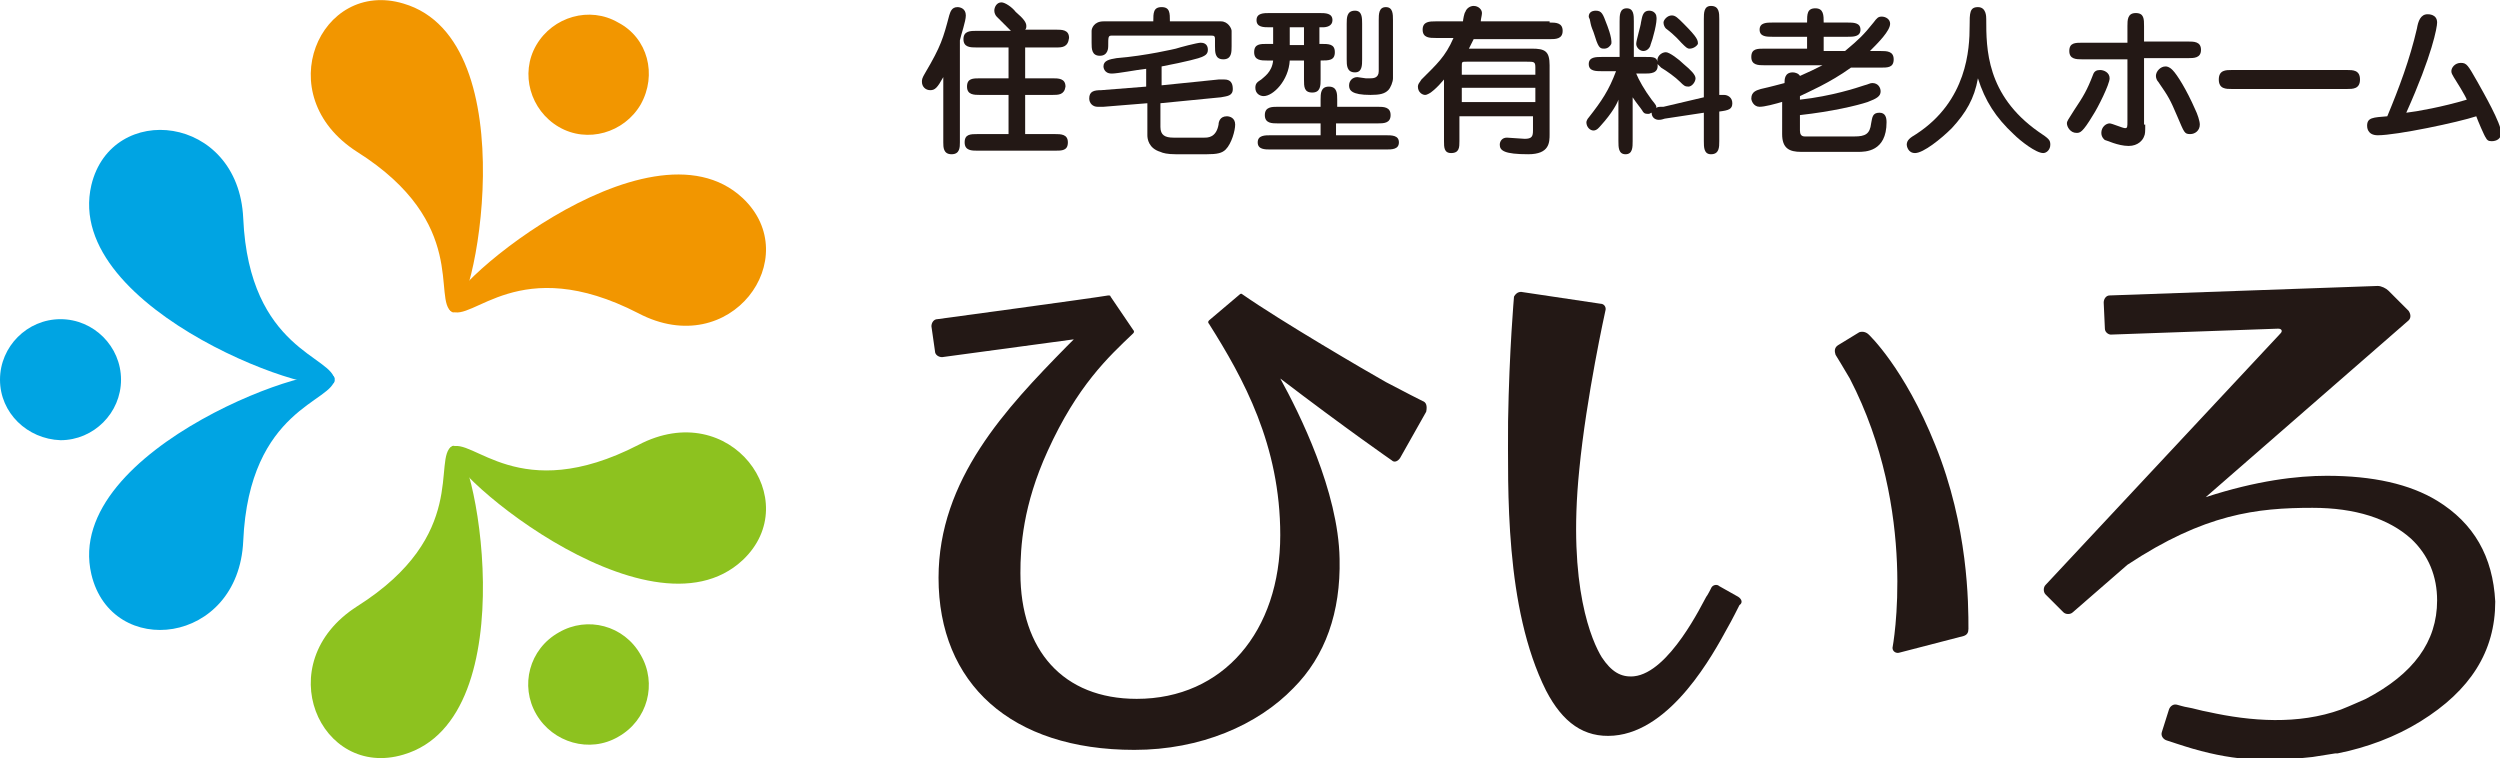 <?xml version="1.0" encoding="utf-8"?>
<!-- Generator: Adobe Illustrator 26.0.3, SVG Export Plug-In . SVG Version: 6.00 Build 0)  -->
<svg version="1.1" xmlns="http://www.w3.org/2000/svg" xmlns:xlink="http://www.w3.org/1999/xlink" x="0px" y="0px" width="210.7px"
	 height="63.9px" viewBox="0 0 210.7 63.9" style="enable-background:new 0 0 210.7 63.9;" xml:space="preserve">
<style type="text/css">
	.st0{opacity:0.2;}
	.st1{fill:#E38C12;}
	.st2{fill:#1C94CC;}
	.st3{fill:#82B328;}
	.st4{fill:#F3F3EB;}
	.st5{fill:#FFF4D6;}
	.st6{fill:#858636;}
	.st7{fill:none;stroke:#858636;stroke-miterlimit:10;}
	.st8{fill:none;stroke:#AEAEAE;stroke-miterlimit:10;}
	.st9{fill:#FEF5E5;}
	.st10{fill:none;stroke:#F39800;stroke-miterlimit:10;}
	.st11{fill:none;stroke:#858636;stroke-width:2;stroke-linecap:round;stroke-miterlimit:10;}
	.st12{fill:none;stroke:#858636;stroke-width:2;stroke-linecap:round;stroke-miterlimit:10;stroke-dasharray:4.97,4.97;}
	.st13{fill:#FFFFFF;}
	.st14{fill:none;stroke:#858636;stroke-linecap:round;stroke-linejoin:round;stroke-miterlimit:10;}
	.st15{fill:none;stroke:#FFFFFF;stroke-linecap:round;stroke-miterlimit:10;}
	.st16{fill:none;stroke:#858636;stroke-linecap:round;stroke-miterlimit:10;}
	.st17{fill:none;stroke:#858636;stroke-linecap:round;stroke-miterlimit:10;stroke-dasharray:3,3;}
	.st18{fill:none;stroke:#858636;stroke-width:2;stroke-linecap:round;stroke-miterlimit:10;stroke-dasharray:4.973,4.973;}
	.st19{fill:#FBE0B2;}
	.st20{fill:#F8C166;}
	.st21{fill:#F1905C;}
	.st22{fill:#F4A23B;}
	.st23{fill:#FFE8A9;}
	.st24{opacity:0.5;}
	.st25{opacity:0.3;}
	.st26{opacity:0.15;}
	.st27{fill:#F08300;}
	.st28{fill-rule:evenodd;clip-rule:evenodd;fill:#E60012;}
	.st29{fill:none;stroke:#FFFFFF;stroke-width:2.454;stroke-miterlimit:10;}
	.st30{fill-rule:evenodd;clip-rule:evenodd;fill:#00853C;}
	.st31{clip-path:url(#SVGID_00000021088508403112460970000008359131134099626114_);}
	.st32{fill:none;stroke:#E60012;stroke-width:12.707;stroke-linecap:round;stroke-linejoin:round;}
	.st33{fill:#E7380D;}
	.st34{fill:none;stroke:#E7380D;stroke-width:12.707;stroke-linecap:round;stroke-linejoin:round;}
	.st35{fill:#E60012;}
	.st36{fill:#E7E7D7;}
	.st37{fill:#F29600;}
	.st38{fill:#00A4E3;}
	.st39{fill:#8DC21F;}
	.st40{fill:#231815;}
	.st41{fill:#F39800;}
	.st42{fill:#00A5E3;}
	.st43{fill:#8FC31F;}
	.st44{fill:#FFFFFF;stroke:#858636;stroke-miterlimit:10;}
	.st45{fill:none;stroke:#858636;stroke-width:1.5;stroke-linecap:round;stroke-linejoin:round;stroke-miterlimit:10;}
</style>
<g id="背景">
</g>
<g id="文字">
	<g>
		<g>
			<path class="st37" d="M38.1,26.3c1.8,1,6.5-22.9-4.1-26C27-1.8,22.6,8,30.1,12.8C39.6,18.8,36.4,25.3,38.1,26.3"/>
			<path class="st37" d="M38,26.2c-1.8-1,16.6-17,24.6-9.5c5.3,5-1,13.8-8.8,9.7C43.7,21.2,39.8,27.3,38,26.2"/>
			<path class="st37" d="M54,8.8c-1.4,2.4-4.5,3.3-6.9,1.9c-2.4-1.4-3.3-4.5-1.9-6.9c1.4-2.4,4.5-3.3,6.9-1.9
				C54.6,3.2,55.4,6.3,54,8.8"/>
			<path class="st38" d="M28.2,31.9c0-2.1-23,5.8-20.5,16.5c1.7,7.2,12.4,6,12.8-2.8C21,34.3,28.2,33.9,28.2,31.9"/>
			<path class="st38" d="M28.2,32.1c0,2.1-23-5.8-20.5-16.5c1.7-7.1,12.4-6,12.8,2.8C21,29.6,28.2,30,28.2,32.1"/>
			<path class="st38" d="M5.1,26.9c2.8,0,5.1,2.3,5.1,5.1c0,2.8-2.3,5.1-5.1,5.1C2.3,37,0,34.8,0,32C0,29.2,2.3,26.9,5.1,26.9"/>
			<path class="st39" d="M38,37.7c-1.8,1,16.6,17,24.6,9.5c5.3-5-1-13.8-8.8-9.7C43.7,42.7,39.8,36.7,38,37.7"/>
			<path class="st39" d="M38.1,37.6c1.8-1,6.5,22.9-4.1,26c-7,2.1-11.4-7.7-3.9-12.5C39.6,45.1,36.4,38.6,38.1,37.6"/>
			<path class="st39" d="M45.2,60.2c-1.4-2.4-0.6-5.5,1.9-6.9c2.4-1.4,5.5-0.6,6.9,1.9c1.4,2.4,0.6,5.5-1.9,6.9
				C49.7,63.5,46.6,62.6,45.2,60.2"/>
		</g>
		<g>
			<path class="st40" d="M205.4,42.2c-2.3-1.4-5.4-2.1-9.3-2.1c-2.5,0-5.9,0.4-10.2,1.8L203,27c0.2-0.2,0.2-0.5,0-0.8l-1.7-1.7
				c-0.2-0.2-0.6-0.4-0.9-0.4l-22.6,0.8c-0.3,0-0.5,0.3-0.5,0.6l0.1,2.2c0,0.3,0.3,0.5,0.5,0.5l14.1-0.5c0.3,0,0.4,0.2,0.2,0.4
				l-19.8,21.2c-0.2,0.2-0.2,0.6,0,0.8l1.5,1.5c0.2,0.2,0.6,0.2,0.8,0l4.6-4c6.5-4.3,10.9-4.8,15.6-4.8c3.6,0,6.4,0.9,8.3,2.6
				c1.5,1.4,2.2,3.2,2.2,5.2c0,3.5-2,6.2-6,8.3c-0.7,0.3-1.1,0.5-2.1,0.9c-3.6,1.3-7.6,1-11.2,0.2c-0.6-0.1-1.2-0.3-1.8-0.4
				c-0.1,0-0.8-0.2-0.8-0.2c-0.3-0.1-0.6,0.1-0.7,0.4l-0.6,1.9c-0.1,0.3,0.1,0.6,0.4,0.7c0,0,1.5,0.5,2.2,0.7
				c3.8,1.1,6.6,1.1,10.1,0.7c0.6-0.1,1.3-0.2,1.9-0.3c0.1,0,0.1,0,0.2,0c0,0,0,0,0,0c2.5-0.5,4.9-1.4,7-2.7
				c4.2-2.6,6.3-5.9,6.3-10.1C210.1,46.9,208.5,44.1,205.4,42.2z"/>
			<g>
				<g>
					<path class="st40" d="M146.5,50.3l-1.6-0.9c-0.2-0.2-0.6-0.1-0.7,0.2c0,0-0.3,0.6-0.4,0.7c-0.3,0.5-3.1,6.4-6.1,6.7
						c-1.1,0.1-1.9-0.4-2.7-1.6c-0.8-1.3-2.9-5.9-1.9-15.8c0.6-6.2,2.2-13.4,2.2-13.4c0.1-0.3-0.1-0.6-0.4-0.6l-6.7-1
						c-0.3,0-0.5,0.2-0.6,0.4c0,0-0.4,4.5-0.5,10.5c0,5.7-0.3,15.7,3.2,22.7c1.4,2.7,3.2,4,5.7,3.8c4.9-0.4,8.4-6.9,9.6-9.1
						c0.3-0.5,1-1.9,1-1.9C146.9,50.8,146.8,50.5,146.5,50.3z"/>
				</g>
				<g>
					<path class="st40" d="M154.9,29.1c-0.3,0.2-0.3,0.5-0.2,0.8c0,0,0.8,1.3,1.2,2c5.8,11.2,3.6,22.7,3.6,22.7
						c0,0.3,0.3,0.5,0.6,0.4l5.4-1.4c0.3-0.1,0.4-0.3,0.4-0.6c0-2.1,0-8.6-2.8-15.5c-2.6-6.5-5.6-9.3-5.6-9.3
						c-0.2-0.2-0.5-0.3-0.8-0.2L154.9,29.1z"/>
				</g>
			</g>
			<path class="st40" d="M119.9,33.8c0,0-1.6-0.8-3.1-1.6c-1.6-0.9-8.8-5.1-12.1-7.4c-0.1-0.1-0.2,0-0.2,0l-2.6,2.2
				c-0.1,0.1-0.1,0.2,0,0.3c2.9,4.6,6,10.2,6,17.8c0,8.1-4.8,13.8-12.1,13.8c-6.2,0-9.8-4.1-9.8-10.6c0-2.2,0.2-5.7,2.3-10.3
				c2.5-5.5,5.1-7.9,7.2-9.9c0.1-0.1,0.1-0.2,0-0.3l-1.9-2.8c0-0.1-0.1-0.1-0.2-0.1c-1.1,0.2-14.4,2-14.4,2c-0.3,0-0.5,0.3-0.5,0.6
				l0.3,2.1c0,0.3,0.3,0.5,0.6,0.5l11.1-1.5l-0.6,0.6c-5.1,5.2-10.8,11.2-10.8,19.5c0,8.9,6.1,14.5,16.5,14.5
				c5.6,0,10.4-2.1,13.4-5.2c2.7-2.7,4-6.4,3.9-10.9c-0.1-5.7-3.4-12.3-5-15.2c5.5,4.2,9.4,6.9,9.4,6.9c0.2,0.2,0.5,0.1,0.7-0.2
				l2.2-3.9C120.3,34.2,120.2,33.9,119.9,33.8z"/>
		</g>
		<g>
			<g>
				<path class="st40" d="M80.9,12c0,0.4,0,1-0.7,1c-0.7,0-0.7-0.6-0.7-1V6.5c-0.5,0.9-0.7,1.1-1.1,1.1c-0.4,0-0.7-0.3-0.7-0.7
					c0-0.2,0-0.3,0.3-0.8c1.3-2.2,1.5-2.9,2-4.8c0.1-0.3,0.2-0.7,0.7-0.7c0.2,0,0.7,0.1,0.7,0.7c0,0.5-0.4,1.6-0.5,2.1V12z
					 M86.4,6.6h2.3c0.5,0,1.1,0,1.1,0.7C89.7,8,89.2,8,88.7,8h-2.3v3.3h2.5c0.5,0,1.1,0,1.1,0.7s-0.5,0.7-1.1,0.7h-6.5
					c-0.5,0-1.1,0-1.1-0.7s0.5-0.7,1.1-0.7H85V8h-2.4c-0.5,0-1.1,0-1.1-0.7c0-0.7,0.5-0.7,1.1-0.7H85V4h-2.7c-0.5,0-1.1,0-1.1-0.7
					c0-0.7,0.6-0.7,1.1-0.7h2.9c-0.2-0.2-1-1-1.2-1.2c-0.1-0.1-0.2-0.3-0.2-0.5c0-0.3,0.2-0.7,0.6-0.7c0.3,0,0.9,0.4,1.2,0.8
					c0.7,0.6,0.9,0.9,0.9,1.2c0,0.1,0,0.2-0.1,0.3H89c0.5,0,1.1,0,1.1,0.7C90,4,89.5,4,89,4h-2.6V6.6z"/>
				<path class="st40" d="M97.8,7.2l4.9-0.5c0.3,0,0.4,0,0.5,0c0.5,0,0.7,0.3,0.7,0.8c0,0.6-0.5,0.6-1,0.7l-5.1,0.5v2
					c0,0.7,0.4,0.9,1.1,0.9h2.6c0.3,0,1,0,1.2-1.1c0-0.2,0.1-0.7,0.7-0.7c0.2,0,0.7,0.1,0.7,0.7c0,0.5-0.3,1.6-0.8,2.1
					c-0.3,0.3-0.7,0.4-1.6,0.4h-2.6c-0.7,0-1.1-0.1-1.3-0.2c-1-0.3-1.1-1.1-1.1-1.4V8.7l-3.7,0.3c-0.3,0-0.4,0-0.5,0
					c-0.4,0-0.7-0.3-0.7-0.7c0-0.6,0.4-0.7,1-0.7l3.8-0.3V5.8c-0.9,0.1-2.4,0.4-2.9,0.4c-0.7,0-0.7-0.6-0.7-0.6
					c0-0.5,0.5-0.6,1.1-0.7c2.5-0.2,5-0.8,5-0.8c0.3-0.1,1.8-0.5,2.1-0.5c0.6,0,0.6,0.5,0.6,0.6c0,0.4-0.3,0.5-0.5,0.6
					c-0.2,0.1-1.3,0.4-3.4,0.8V7.2z M97.2,1.8c0-0.7,0-1.2,0.7-1.2c0.7,0,0.7,0.5,0.7,1.2h4.3c0.6,0,0.9,0.6,0.9,0.8v1.3
					c0,0.5,0,1.1-0.7,1.1c-0.7,0-0.7-0.6-0.7-1.1V3.3c0-0.3-0.1-0.3-0.4-0.3h-8.3c-0.3,0-0.3,0.1-0.3,0.9c0,0.1,0,0.8-0.7,0.8
					c-0.7,0-0.7-0.6-0.7-1.1v-1c0-0.2,0.2-0.8,1-0.8H97.2z"/>
				<path class="st40" d="M111.3,3.7c0.7,0,1.2,0,1.2,0.7s-0.5,0.7-1.2,0.7v1.6c0,0.5,0,1.1-0.7,1.1c-0.7,0-0.7-0.5-0.7-1.1V5.1
					h-1.2c-0.1,1.7-1.4,3-2.2,3c-0.3,0-0.7-0.2-0.7-0.7c0-0.4,0.2-0.5,0.5-0.7c0.2-0.2,0.9-0.6,1-1.6h-0.5c-0.5,0-1.1,0-1.1-0.7
					s0.5-0.7,1.1-0.7h0.5V2.3h-0.3c-0.5,0-1.1,0-1.1-0.6c0-0.6,0.6-0.6,1.1-0.6h4.2c0.5,0,1.1,0,1.1,0.6c0,0.5-0.5,0.6-0.8,0.6h-0.3
					V3.7z M116.1,9c0.5,0,1.1,0,1.1,0.7s-0.6,0.7-1.1,0.7h-3.5v1h4.2c0.5,0,1.1,0,1.1,0.6c0,0.6-0.6,0.6-1.1,0.6h-9.7
					c-0.5,0-1.1,0-1.1-0.6c0-0.6,0.6-0.6,1.1-0.6h4.2v-1h-3.6c-0.5,0-1.1,0-1.1-0.7s0.6-0.7,1.1-0.7h3.6V8.4c0-0.5,0-1.1,0.7-1.1
					c0.7,0,0.7,0.6,0.7,1.1V9H116.1z M109.9,2.3h-1.2v1.5h1.2V2.3z M114.8,5c0,0.5,0,1.1-0.6,1.1c-0.7,0-0.7-0.6-0.7-1.1V2
					c0-0.5,0-1.1,0.7-1.1c0.6,0,0.6,0.6,0.6,1.1V5z M117.4,6.6c0,0.3-0.2,0.8-0.4,1c-0.3,0.3-0.7,0.4-1.5,0.4
					c-1.6,0-1.8-0.4-1.8-0.8c0-0.4,0.3-0.7,0.7-0.7c0.1,0,0.6,0.1,0.7,0.1c0.2,0,0.3,0,0.4,0c0.2,0,0.7,0,0.7-0.6V1.7
					c0-0.5,0-1.1,0.6-1.1c0.6,0,0.6,0.6,0.6,1.1V6.6z"/>
				<path class="st40" d="M130.6,1.9c0.5,0,1.1,0,1.1,0.7s-0.6,0.7-1.1,0.7h-6.4c-0.2,0.4-0.3,0.6-0.4,0.8h5.3
					c1.1,0,1.5,0.2,1.5,1.4v5.8c0,0.7,0,1.7-1.8,1.7c-2,0-2.4-0.3-2.4-0.8c0-0.3,0.2-0.6,0.6-0.6c0.2,0,1.3,0.1,1.5,0.1
					c0.6,0,0.7-0.2,0.7-0.7V9.8h-6.2v2.1c0,0.5,0,1-0.7,1c-0.6,0-0.6-0.5-0.6-1V6.7c-0.5,0.6-1.2,1.3-1.6,1.3
					c-0.2,0-0.6-0.2-0.6-0.7c0-0.2,0.1-0.3,0.3-0.6c1.3-1.3,2-1.9,2.7-3.5H121c-0.5,0-1.1,0-1.1-0.7s0.6-0.7,1.1-0.7h2.3
					c0-0.1,0.1-0.7,0.2-0.8c0.1-0.3,0.4-0.5,0.7-0.5c0.4,0,0.7,0.3,0.7,0.6c0,0.2-0.1,0.5-0.1,0.7H130.6z M129.4,6.3V5.7
					c0-0.5-0.1-0.5-0.7-0.5h-5.1c-0.4,0-0.4,0-0.4,0.4v0.7H129.4z M123.2,7.4v1.2h6.2V7.4H123.2z"/>
				<path class="st40" d="M143.6,8.2V1.6c0-0.5,0-1.1,0.6-1.1c0.7,0,0.7,0.6,0.7,1.1V8c0.2,0,0.3,0,0.4,0c0.3,0,0.7,0.2,0.7,0.7
					c0,0.5-0.3,0.6-1.1,0.7v2.5c0,0.5,0,1.1-0.7,1.1c-0.6,0-0.6-0.6-0.6-1.1V9.5l-3.3,0.5c-0.3,0.1-0.4,0.1-0.5,0.1
					c-0.3,0-0.6-0.2-0.6-0.6c-0.1,0-0.1,0.1-0.3,0.1c-0.3,0-0.4-0.1-0.5-0.3c-0.2-0.3-0.4-0.5-0.8-1.1v3.7c0,0.5,0,1.1-0.6,1.1
					c-0.6,0-0.6-0.6-0.6-1.1V8.4c-0.1,0.3-0.5,1.1-1.5,2.2c-0.1,0.1-0.3,0.4-0.6,0.4c-0.3,0-0.6-0.3-0.6-0.7c0-0.1,0.1-0.3,0.2-0.4
					c1.1-1.4,1.7-2.3,2.3-3.9h-1.2c-0.5,0-1.1,0-1.1-0.6c0-0.6,0.6-0.6,1.1-0.6h1.5v-3c0-0.5,0-1.1,0.6-1.1c0.6,0,0.6,0.6,0.6,1.1v3
					h1c0.6,0,0.9,0,1,0.4c-0.1-0.4,0.3-0.8,0.7-0.8c0.3,0,1.1,0.6,1.5,1c0.6,0.5,1,0.9,1,1.2c0,0.3-0.3,0.7-0.6,0.7
					c-0.3,0-0.4-0.1-0.7-0.4c-0.4-0.4-1.1-0.9-1.6-1.2c-0.2-0.2-0.2-0.2-0.3-0.3c0.1,0.8-0.6,0.8-1.1,0.8h-0.7
					c0.2,0.5,0.7,1.4,1.3,2.2c0.4,0.5,0.4,0.5,0.4,0.7c0.1-0.1,0.2-0.1,0.6-0.1L143.6,8.2z M135.2,4.1c-0.4,0-0.5-0.1-0.9-1.4
					c-0.2-0.5-0.2-0.5-0.3-1c0-0.1-0.1-0.2-0.1-0.3c0-0.3,0.2-0.5,0.6-0.5c0.5,0,0.6,0.3,0.9,1.1c0,0,0.5,1.2,0.4,1.7
					C135.7,3.9,135.5,4.1,135.2,4.1z M139.1,3.8c0,0.1-0.2,0.5-0.6,0.5c-0.3,0-0.6-0.3-0.6-0.6c0-0.3,0.4-1.6,0.4-1.8
					c0.1-0.4,0.1-1,0.7-1c0.4,0,0.6,0.3,0.6,0.5C139.7,1.8,139.3,3.3,139.1,3.8z M142.4,4.1c-0.2,0-0.3-0.1-0.7-0.5
					c-0.1-0.1-0.5-0.6-1.3-1.2c-0.1-0.1-0.2-0.3-0.2-0.5s0.3-0.6,0.7-0.6c0.3,0,0.5,0.2,1,0.7c1.2,1.2,1.2,1.4,1.2,1.7
					C143,3.9,142.7,4.1,142.4,4.1z"/>
				<path class="st40" d="M150.5,8.5c-1,0.3-1.8,0.5-2.2,0.5c-0.5,0-0.7-0.5-0.7-0.7c0-0.6,0.5-0.7,0.8-0.8c0.9-0.2,1.6-0.4,2-0.5
					c0-0.3,0-0.9,0.7-0.9c0.2,0,0.5,0.1,0.6,0.3c0.9-0.4,1.1-0.5,1.9-0.9h-4.9c-0.5,0-1.1,0-1.1-0.7c0-0.7,0.5-0.7,1.1-0.7h3.6V3.1
					h-2.9c-0.5,0-1.1,0-1.1-0.6c0-0.6,0.6-0.6,1.1-0.6h2.9c0-0.7,0-1.2,0.7-1.2c0.7,0,0.7,0.6,0.7,1.2h2c0.5,0,1.1,0,1.1,0.6
					c0,0.6-0.6,0.6-1.1,0.6h-2v1.2h1.8c1.2-1,1.6-1.4,2.4-2.4c0.3-0.4,0.4-0.5,0.7-0.5c0.3,0,0.7,0.2,0.7,0.6c0,0.6-1,1.6-1.7,2.3
					h0.9c0.5,0,1.1,0,1.1,0.7c0,0.7-0.5,0.7-1.1,0.7h-2.5c-1.8,1.3-3.7,2.1-4.3,2.4v0.3c2.7-0.3,4.8-1,5.4-1.2
					c0.4-0.1,0.5-0.2,0.7-0.2c0.5,0,0.7,0.4,0.7,0.7c0,0.4-0.3,0.6-1.1,0.9c-0.9,0.3-3,0.8-5.7,1.1v1.3c0,0.3,0.1,0.5,0.4,0.5h4.2
					c0.9,0,1.3-0.2,1.4-1.1c0.1-0.5,0.1-0.9,0.7-0.9c0.5,0,0.6,0.4,0.6,0.8c0,2.5-1.8,2.5-2.4,2.5h-4.8c-1,0-1.6-0.3-1.6-1.5V8.5z"
					/>
				<path class="st40" d="M164.5,10.8c-0.9,0.9-2.4,2.1-3.1,2.1c-0.6,0-0.7-0.6-0.7-0.7c0-0.4,0.3-0.6,0.8-0.9
					c4.3-2.8,4.5-7.2,4.5-9.1c0-1.1,0-1.6,0.7-1.6c0.7,0,0.7,0.8,0.7,1c0,2.5,0,6.4,4.4,9.5c0.9,0.6,1,0.7,1,1.1
					c0,0.4-0.3,0.7-0.6,0.7c-0.6,0-1.9-1-2.5-1.6c-1.5-1.4-2.4-2.8-3-4.7C166.4,8.3,165.7,9.5,164.5,10.8z"/>
				<path class="st40" d="M175,11.2c-0.5,0-0.8-0.5-0.8-0.8c0-0.2,0.1-0.3,0.6-1.1c0.8-1.2,1.1-1.7,1.6-3c0.1-0.3,0.3-0.4,0.6-0.4
					c0.3,0,0.8,0.2,0.8,0.7c0,0.5-1,2.5-1.4,3.1C175.5,11.2,175.3,11.2,175,11.2z M180.8,10.5c0,0.6,0,0.8-0.1,1
					c-0.1,0.3-0.5,0.8-1.3,0.8c-0.9,0-1.9-0.5-2-0.5c0,0-0.3-0.2-0.3-0.6c0-0.5,0.4-0.8,0.7-0.8c0.2,0,1.1,0.4,1.3,0.4
					c0.2,0,0.2-0.1,0.2-0.6V5h-3.8c-0.5,0-1.1,0-1.1-0.7c0-0.7,0.5-0.7,1.1-0.7h3.8V2.2c0-0.5,0-1.1,0.7-1.1c0.7,0,0.7,0.5,0.7,1.1
					v1.3h3.7c0.5,0,1.1,0,1.1,0.7c0,0.7-0.6,0.7-1.1,0.7h-3.7V10.5z M185.4,10.5c0,0.5-0.4,0.8-0.8,0.8c-0.5,0-0.5-0.1-1.1-1.5
					c-0.6-1.4-0.7-1.6-1.6-2.9c-0.1-0.1-0.2-0.3-0.2-0.5c0-0.4,0.4-0.8,0.8-0.8c0.1,0,0.3,0,0.6,0.3c0.4,0.4,1.2,1.7,1.9,3.3
					C185.2,9.6,185.4,10.2,185.4,10.5z"/>
				<path class="st40" d="M188.1,7.5c-0.5,0-1.1,0-1.1-0.8s0.6-0.8,1.1-0.8h9.7c0.5,0,1.1,0,1.1,0.8s-0.6,0.8-1.1,0.8H188.1z"/>
				<path class="st40" d="M203.7,2.4c0.1-0.6,0.3-1.2,0.9-1.2c0.1,0,0.8,0,0.8,0.7c0,0.4-0.4,2.7-2.6,7.6c0.9-0.1,3.1-0.5,5.1-1.1
					c-0.1-0.3-0.9-1.6-1.1-1.9c-0.1-0.2-0.2-0.3-0.2-0.5c0-0.3,0.3-0.7,0.8-0.7c0.5,0,0.6,0.2,1.4,1.6c0.5,0.9,2,3.5,2,4.3
					c0,0.5-0.4,0.7-0.8,0.7c-0.3,0-0.4-0.1-0.5-0.3c-0.1-0.1-0.7-1.5-0.8-1.8c-1.5,0.5-6.7,1.6-8.3,1.6c-0.9,0-0.9-0.7-0.9-0.8
					c0-0.7,0.5-0.7,1.7-0.8C202.2,7.4,203.1,5,203.7,2.4z"/>
			</g>
		</g>
	</g>
</g>
</svg>

